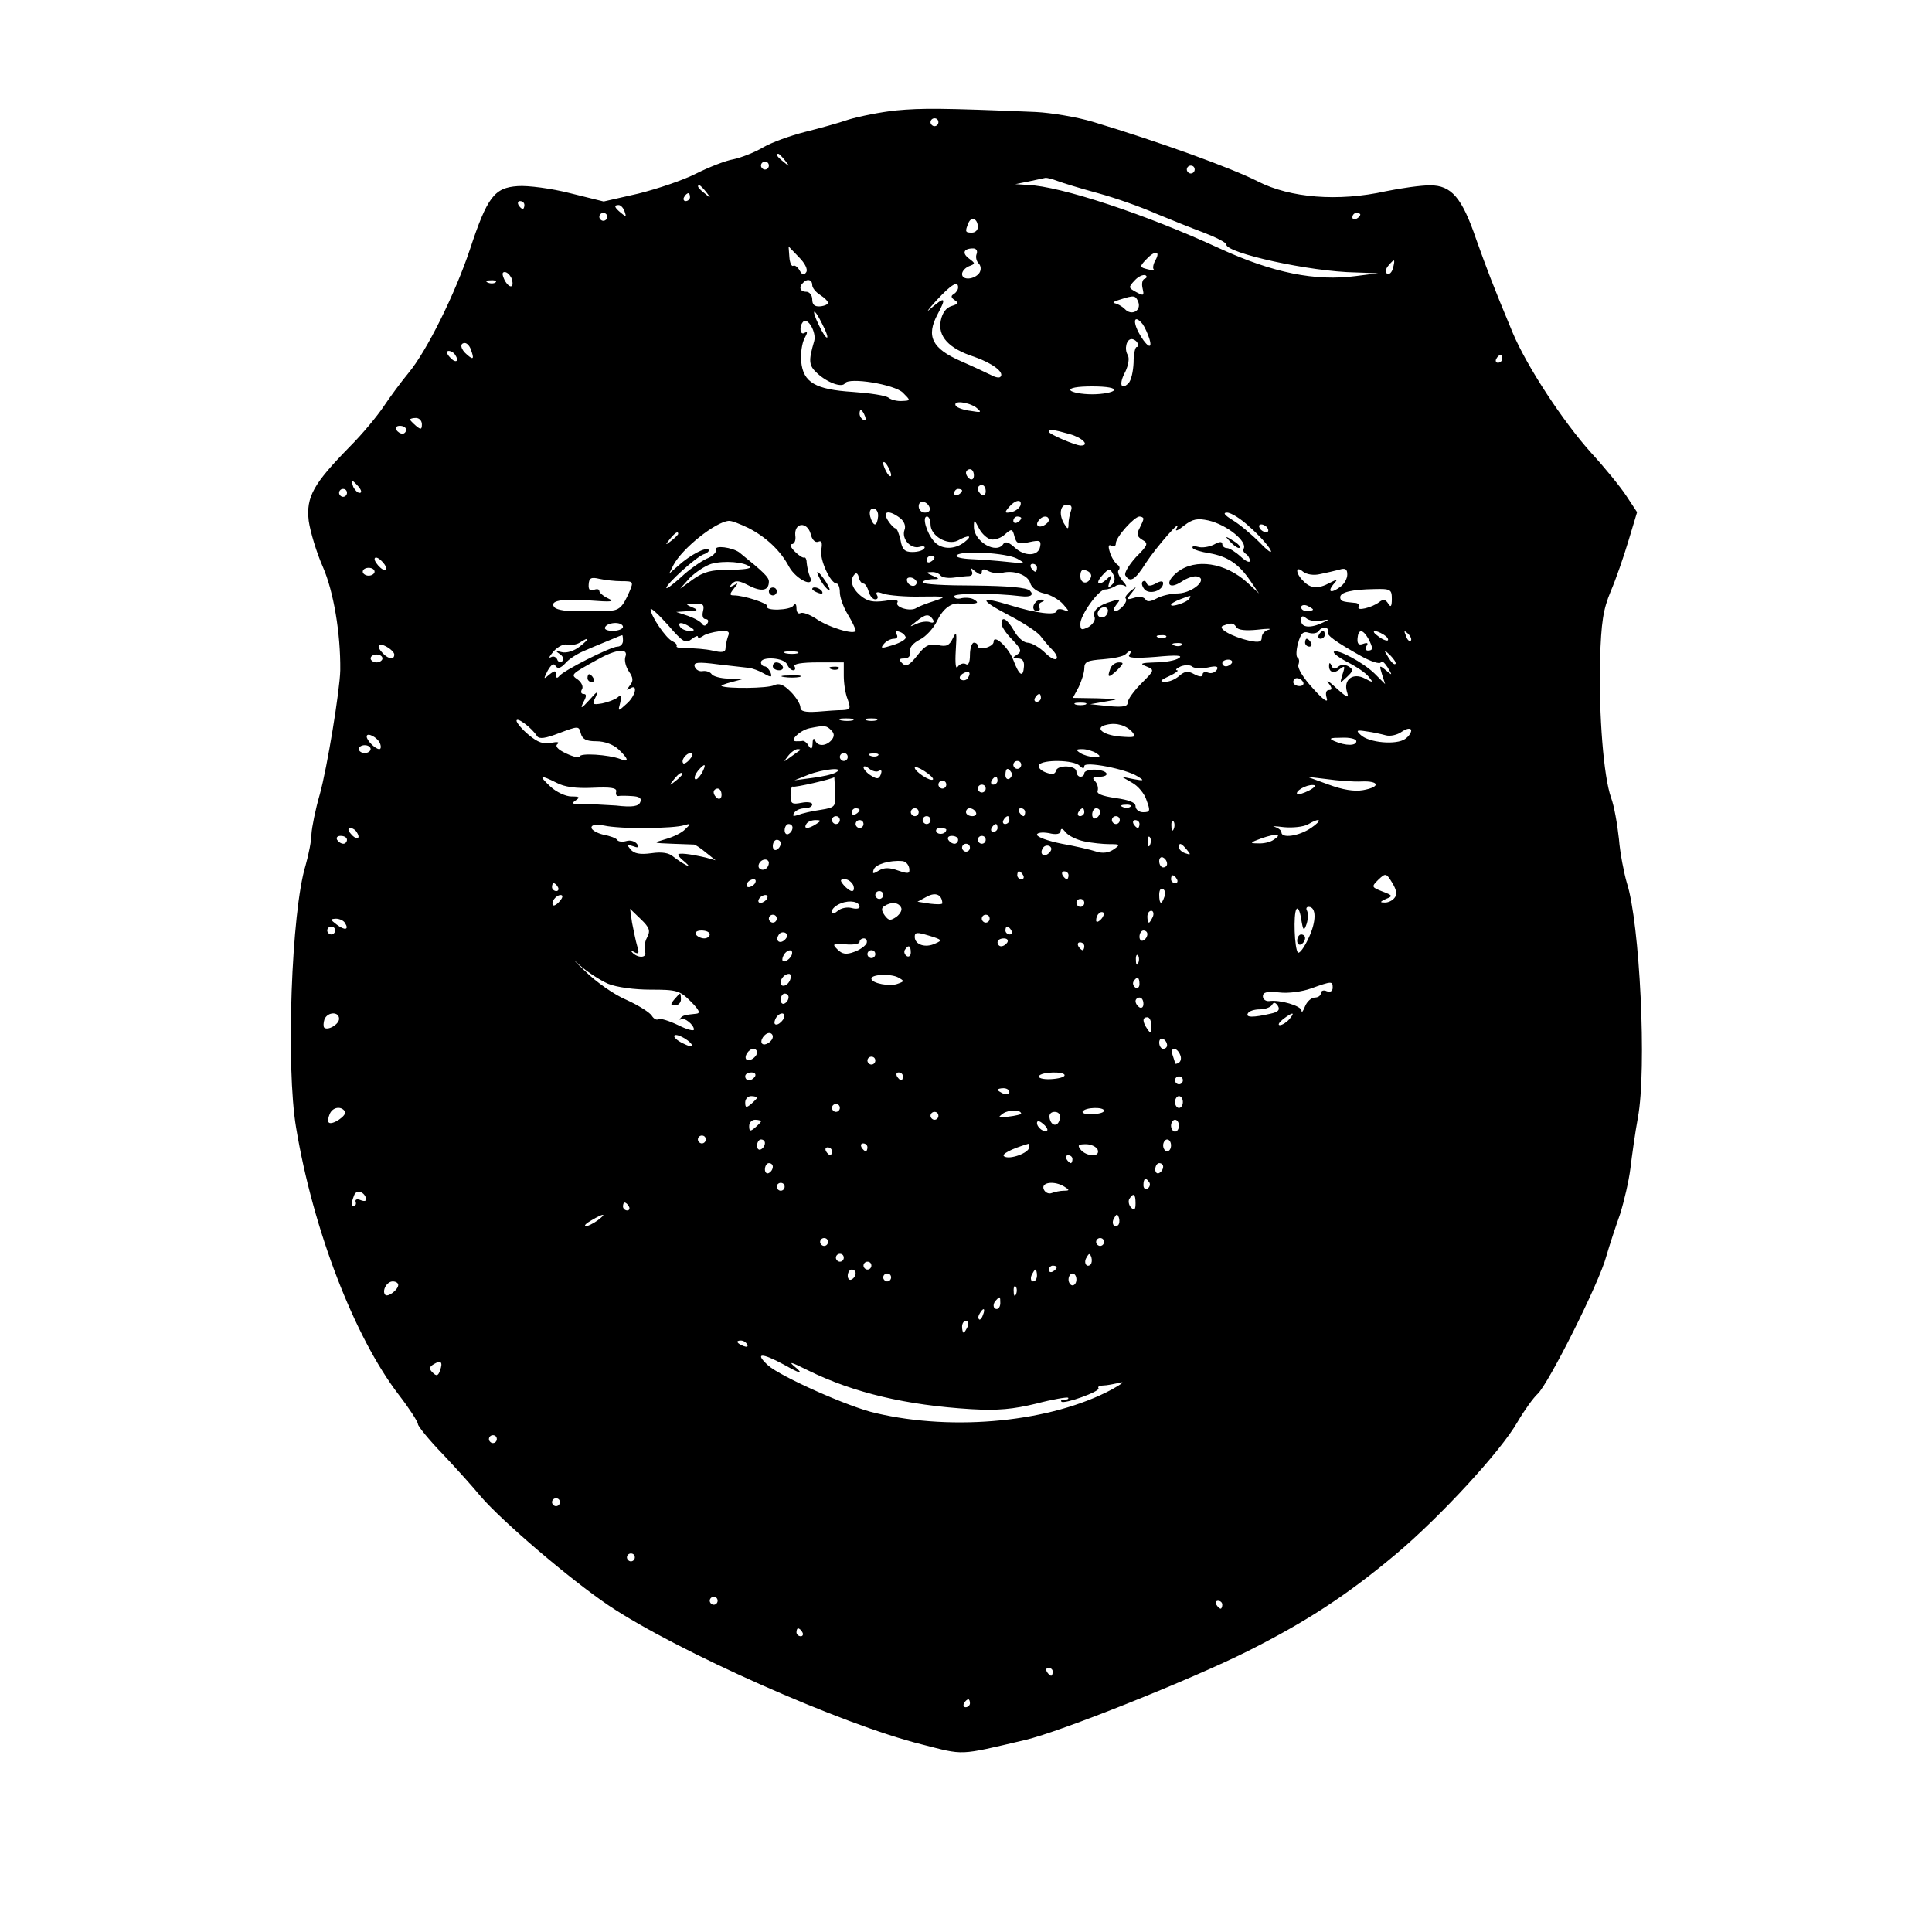<?xml version="1.0" standalone="no"?>
<!DOCTYPE svg PUBLIC "-//W3C//DTD SVG 20010904//EN"
 "http://www.w3.org/TR/2001/REC-SVG-20010904/DTD/svg10.dtd">
<svg version="1.0" xmlns="http://www.w3.org/2000/svg"
 width="490pt" height="490pt" viewBox="0 0 490 490"
 preserveAspectRatio="xMidYMid meet">
<g transform="translate(0,490) scale(0.1,-0.1)"
fill="#000000" stroke="none">
<path d="M2273 4620 c-39 -4 -93 -15 -120 -23 -26 -9 -77 -23 -113 -32 -35 -9
-83 -26 -105 -39 -22 -13 -56 -26 -75 -30 -19 -3 -62 -20 -94 -36 -33 -17 -99
-39 -147 -51 l-88 -20 -85 21 c-47 12 -107 20 -133 18 -59 -4 -77 -27 -121
-160 -38 -114 -110 -259 -156 -314 -19 -23 -47 -61 -63 -85 -16 -24 -54 -70
-86 -102 -92 -94 -111 -127 -104 -188 4 -28 20 -81 36 -117 27 -62 45 -168 44
-262 -1 -50 -33 -247 -52 -315 -11 -38 -20 -83 -21 -100 0 -16 -7 -52 -15 -80
-36 -117 -50 -511 -24 -665 43 -259 148 -531 260 -677 27 -35 49 -69 49 -75 0
-5 28 -40 63 -76 35 -37 78 -85 96 -107 54 -63 227 -211 325 -277 173 -116
592 -302 793 -352 110 -28 92 -29 263 11 90 21 420 153 564 225 149 75 252
142 376 246 112 94 267 262 309 336 17 29 40 61 51 71 27 25 156 281 174 349
8 28 24 76 35 107 10 32 22 83 26 115 4 33 12 91 19 129 23 123 5 495 -28 596
-7 24 -17 74 -20 111 -4 37 -12 84 -20 105 -19 54 -31 208 -28 348 3 98 8 129
27 175 13 30 33 88 45 128 l22 73 -27 41 c-15 23 -55 72 -89 109 -72 80 -163
219 -199 304 -53 127 -66 163 -93 238 -36 106 -63 137 -117 137 -23 0 -73 -7
-112 -15 -121 -27 -243 -17 -325 25 -67 34 -246 99 -418 151 -40 12 -105 23
-145 25 -239 10 -289 10 -354 4z m107 -30 c0 -5 -4 -10 -10 -10 -5 0 -10 5
-10 10 0 6 5 10 10 10 6 0 10 -4 10 -10z m-389 -97 c13 -16 12 -17 -3 -4 -17
13 -22 21 -14 21 2 0 10 -8 17 -17z m-41 -13 c0 -5 -4 -10 -10 -10 -5 0 -10 5
-10 10 0 6 5 10 10 10 6 0 10 -4 10 -10z m1080 -10 c0 -5 -4 -10 -10 -10 -5 0
-10 5 -10 10 0 6 5 10 10 10 6 0 10 -4 10 -10z m-348 -29 c13 -5 59 -19 103
-31 44 -12 109 -35 145 -51 36 -15 91 -37 123 -49 31 -12 57 -25 57 -30 0 -22
212 -69 328 -71 l57 -2 -55 -7 c-104 -14 -212 8 -347 70 -186 86 -403 158
-487 161 l-31 2 35 7 c19 4 38 8 42 9 4 0 17 -3 30 -8z m-891 -28 c13 -16 12
-17 -3 -4 -17 13 -22 21 -14 21 2 0 10 -8 17 -17z m-41 -13 c0 -5 -5 -10 -11
-10 -5 0 -7 5 -4 10 3 6 8 10 11 10 2 0 4 -4 4 -10z m-420 -20 c0 -5 -2 -10
-4 -10 -3 0 -8 5 -11 10 -3 6 -1 10 4 10 6 0 11 -4 11 -10z m254 -16 c5 -14 4
-15 -9 -4 -17 14 -19 20 -6 20 5 0 12 -7 15 -16z m-44 -14 c0 -5 -4 -10 -10
-10 -5 0 -10 5 -10 10 0 6 5 10 10 10 6 0 10 -4 10 -10z m1910 6 c0 -3 -4 -8
-10 -11 -5 -3 -10 -1 -10 4 0 6 5 11 10 11 6 0 10 -2 10 -4z m-970 -32 c0 -8
-7 -14 -15 -14 -17 0 -18 2 -9 24 7 18 24 12 24 -10z m-435 -114 c-6 -9 -10
-8 -17 4 -5 9 -12 14 -16 12 -4 -3 -9 7 -10 22 l-2 27 26 -27 c16 -16 23 -31
19 -38z m432 46 c-3 -7 -1 -18 5 -24 6 -6 7 -16 2 -24 -12 -17 -44 -20 -44 -3
0 7 8 16 18 20 16 6 16 7 0 19 -19 14 -14 26 10 26 8 0 12 -6 9 -14z m454 -15
c-6 -10 -8 -21 -5 -24 3 -3 -4 -3 -15 0 -21 5 -21 7 -5 24 22 24 38 24 25 0z
m602 -21 c-3 -11 -9 -17 -15 -14 -5 3 -4 12 3 20 16 19 18 18 12 -6z m-2236
-25 c9 -25 -4 -29 -17 -6 -7 15 -7 21 0 21 6 0 13 -7 17 -15z m1606 -2 c-6 -2
-8 -13 -5 -25 4 -18 3 -19 -16 -9 -20 11 -21 12 -4 30 9 10 21 15 27 13 5 -3
4 -7 -2 -9z m-1646 -9 c-3 -3 -12 -4 -19 -1 -8 3 -5 6 6 6 11 1 17 -2 13 -5z
m803 -7 c0 -7 9 -18 20 -25 11 -7 20 -16 20 -20 0 -4 -9 -8 -20 -9 -14 -1 -20
4 -20 18 0 10 -7 19 -15 19 -16 0 -20 12 -8 23 10 11 23 8 23 -6z m370 -6 c0
-6 -5 -13 -11 -17 -8 -4 -7 -9 2 -15 11 -7 9 -10 -7 -15 -14 -4 -24 -17 -28
-37 -8 -40 20 -71 85 -92 46 -16 78 -40 66 -51 -3 -3 -13 -1 -24 5 -10 5 -44
21 -76 35 -73 32 -89 63 -59 119 23 43 19 46 -17 15 -14 -13 -8 -4 14 20 38
41 55 51 55 33z m457 -37 c8 -22 -17 -36 -34 -18 -8 8 -20 14 -26 15 -7 1 -1
5 13 9 37 12 40 11 47 -6z m-802 -55 c9 -17 15 -33 13 -35 -3 -2 -12 12 -21
31 -21 43 -13 47 8 4z m-20 -44 c-15 -51 -14 -62 8 -82 26 -24 63 -37 70 -25
10 16 126 -3 147 -24 20 -20 20 -20 -2 -21 -12 -1 -28 3 -34 8 -7 6 -48 12
-91 15 -95 6 -126 24 -131 77 -2 20 2 46 8 58 8 15 9 19 1 15 -12 -8 -15 16
-4 28 12 12 34 -27 28 -49z m833 43 c5 -7 13 -24 17 -37 10 -32 -9 -19 -29 19
-14 30 -7 41 12 18z m-13 -48 c3 -5 3 -10 -2 -10 -4 0 -8 -18 -8 -40 -1 -22
-6 -45 -13 -52 -19 -19 -25 -2 -8 29 8 17 11 35 6 43 -9 15 -3 40 10 40 5 0
12 -4 15 -10z m-1691 -16 c9 -24 7 -28 -9 -14 -17 14 -20 30 -6 30 5 0 12 -7
15 -16z m-39 -15 c11 -17 -1 -21 -15 -4 -8 9 -8 15 -2 15 6 0 14 -5 17 -11z
m2655 -9 c0 -5 -5 -10 -11 -10 -5 0 -7 5 -4 10 3 6 8 10 11 10 2 0 4 -4 4 -10z
m-985 -80 c-3 -5 -28 -10 -55 -10 -27 0 -52 5 -55 10 -4 6 17 10 55 10 38 0
59 -4 55 -10z m-350 -43 c16 -13 15 -14 -14 -9 -17 2 -34 8 -37 13 -8 14 30
10 51 -4z m-281 -23 c3 -8 2 -12 -4 -9 -6 3 -10 10 -10 16 0 14 7 11 14 -7z
m-1124 -20 c0 -14 -3 -14 -15 -4 -8 7 -15 14 -15 16 0 2 7 4 15 4 8 0 15 -7
15 -16z m-40 -14 c0 -5 -4 -10 -9 -10 -6 0 -13 5 -16 10 -3 6 1 10 9 10 9 0
16 -4 16 -10z m1683 -11 c32 -9 52 -29 28 -29 -13 0 -81 29 -81 35 0 7 11 6
53 -6z m-453 -104 c0 -5 -5 -3 -10 5 -5 8 -10 20 -10 25 0 6 5 3 10 -5 5 -8
10 -19 10 -25z m210 -1 c0 -8 -4 -12 -10 -9 -5 3 -10 10 -10 16 0 5 5 9 10 9
6 0 10 -7 10 -16z m-1560 -29 c7 -9 8 -15 2 -15 -5 0 -12 7 -16 15 -3 8 -4 15
-2 15 2 0 9 -7 16 -15z m1590 -11 c0 -8 -4 -12 -10 -9 -5 3 -10 10 -10 16 0 5
5 9 10 9 6 0 10 -7 10 -16z m-1620 -4 c0 -5 -4 -10 -10 -10 -5 0 -10 5 -10 10
0 6 5 10 10 10 6 0 10 -4 10 -10z m1560 6 c0 -3 -4 -8 -10 -11 -5 -3 -10 -1
-10 4 0 6 5 11 10 11 6 0 10 -2 10 -4z m-82 -44 c2 -7 -3 -12 -12 -12 -9 0
-16 7 -16 16 0 17 22 14 28 -4z m230 6 c-3 -7 -13 -15 -24 -17 -16 -3 -17 -1
-5 13 16 19 34 21 29 4z m128 -14 c-3 -9 -6 -23 -6 -32 0 -15 -2 -15 -10 -2
-15 23 -12 50 6 50 11 0 14 -5 10 -16z m-489 -14 c-1 -11 -4 -20 -8 -20 -4 0
-9 9 -12 20 -3 13 0 20 8 20 8 0 13 -9 12 -20z m56 -4 c10 -8 15 -20 11 -30
-8 -22 15 -49 38 -43 10 3 16 1 12 -4 -3 -5 -16 -9 -30 -9 -19 0 -26 6 -30 30
-4 17 -9 30 -13 30 -3 0 -12 9 -19 20 -15 24 2 28 31 6z m887 -23 c23 -20 46
-46 52 -57 6 -12 -6 -4 -27 18 -21 21 -52 47 -69 57 -21 13 -25 19 -14 19 10
0 36 -16 58 -37z m-810 7 c0 -29 43 -54 69 -41 29 16 39 13 17 -4 -26 -20 -60
-19 -78 3 -18 21 -30 62 -17 62 5 0 9 -9 9 -20z m230 16 c0 -3 -4 -8 -10 -11
-5 -3 -10 -1 -10 4 0 6 5 11 10 11 6 0 10 -2 10 -4z m70 -5 c0 -5 -7 -11 -15
-15 -15 -5 -20 5 -8 17 9 10 23 9 23 -2z m240 3 c0 -3 -5 -14 -10 -24 -8 -15
-6 -21 7 -29 16 -9 15 -13 -16 -44 -18 -20 -30 -40 -27 -46 12 -20 25 -12 52
31 26 40 95 119 78 88 -5 -9 3 -6 19 7 22 17 34 19 62 13 47 -11 100 -54 89
-72 -2 -4 0 -9 6 -13 5 -3 10 -11 10 -17 0 -6 -10 -2 -23 10 -13 12 -29 22
-35 22 -7 0 -12 5 -12 10 0 7 -7 7 -21 -1 -12 -6 -30 -9 -40 -6 -10 3 -17 2
-14 -3 2 -4 22 -10 42 -13 46 -8 75 -27 104 -70 l22 -32 -29 27 c-56 51 -132
63 -178 27 -33 -26 -24 -47 11 -24 13 9 31 15 39 13 29 -6 -10 -41 -47 -43
-19 0 -44 -6 -56 -13 -15 -8 -24 -9 -28 -2 -4 6 -16 8 -28 4 -20 -6 -21 -5 -7
12 14 18 14 18 -3 5 -9 -8 -15 -16 -12 -19 7 -7 -15 -32 -27 -32 -6 0 -4 7 3
16 12 15 11 16 -11 9 -35 -10 -50 -24 -44 -40 3 -7 -4 -18 -15 -25 -18 -9 -21
-8 -21 8 0 22 46 87 63 87 7 0 18 4 25 8 6 5 18 5 25 1 6 -4 4 2 -6 13 -9 11
-14 23 -10 27 4 4 3 10 -3 14 -6 4 -15 18 -19 31 -5 16 -4 21 4 17 6 -4 11 -1
11 6 0 16 47 68 60 68 6 0 10 -3 10 -6z m-1002 -23 c45 -23 82 -58 103 -98 18
-33 67 -56 53 -25 -4 9 -7 25 -8 34 0 9 -3 15 -6 14 -3 -2 -14 5 -24 15 -11
11 -14 19 -8 19 7 0 11 10 9 22 -3 33 30 36 39 4 3 -14 11 -23 19 -20 9 4 11
-2 8 -20 -5 -24 23 -86 39 -86 4 0 8 -10 8 -22 0 -13 9 -38 20 -56 11 -18 20
-37 20 -41 0 -13 -70 8 -102 31 -16 10 -32 16 -38 13 -5 -3 -10 2 -10 12 0 11
-3 14 -8 7 -7 -12 -73 -14 -66 -2 5 7 -59 28 -85 28 -11 0 -11 3 0 17 12 15
12 16 -1 8 -12 -6 -12 -5 -4 4 9 10 18 9 43 -4 33 -17 51 -13 51 10 0 11 -12
23 -75 74 -18 13 -64 19 -59 7 2 -6 -8 -17 -24 -23 -15 -7 -45 -28 -65 -47
-20 -18 -37 -31 -37 -27 0 10 74 77 94 85 10 3 16 9 13 12 -7 7 -46 -13 -76
-40 l-24 -21 11 22 c22 42 106 109 140 112 7 1 29 -8 50 -18z m615 -29 c10 -2
27 4 36 13 17 15 19 14 24 -6 5 -18 10 -20 37 -14 27 6 31 4 28 -11 -4 -25
-39 -26 -64 -3 -14 13 -24 17 -29 10 -17 -28 -75 5 -75 43 0 19 1 19 13 -4 7
-14 21 -26 30 -28z m702 28 c3 -5 2 -10 -4 -10 -5 0 -13 5 -16 10 -3 6 -2 10
4 10 5 0 13 -4 16 -10z m-1495 -14 c0 -2 -8 -10 -17 -17 -16 -13 -17 -12 -4 4
13 16 21 21 21 13z m860 -63 c23 -13 21 -13 -25 -8 -27 3 -69 6 -92 7 -23 1
-40 5 -37 9 8 14 127 7 154 -8z m-1600 -25 c0 -6 -7 -5 -15 2 -8 7 -15 17 -15
22 0 6 7 5 15 -2 8 -7 15 -17 15 -22z m1390 28 c0 -3 -4 -8 -10 -11 -5 -3 -10
-1 -10 4 0 6 5 11 10 11 6 0 10 -2 10 -4z m-468 -24 c4 -4 -19 -7 -52 -7 -46
0 -65 -5 -92 -24 l-33 -24 24 27 c14 14 39 31 55 36 32 9 85 5 98 -8z m728 -2
c0 -5 -2 -10 -4 -10 -3 0 -8 5 -11 10 -3 6 -1 10 4 10 6 0 11 -4 11 -10z
m-1680 -10 c0 -5 -7 -10 -15 -10 -8 0 -15 5 -15 10 0 6 7 10 15 10 8 0 15 -4
15 -10z m1540 -1 c0 8 5 9 16 3 9 -5 25 -7 35 -5 30 8 66 -5 72 -26 3 -11 17
-22 35 -26 16 -3 38 -16 48 -27 17 -20 18 -21 2 -15 -10 4 -18 2 -18 -2 0 -13
-54 -6 -118 14 -79 24 -80 15 -4 -25 37 -19 73 -43 80 -52 7 -9 19 -24 27 -32
28 -27 15 -40 -13 -13 -15 15 -36 27 -46 27 -9 0 -25 13 -34 30 -18 31 -32 39
-32 18 0 -7 12 -25 27 -40 23 -24 25 -30 13 -38 -13 -8 -13 -10 2 -10 11 0 16
-7 15 -20 -2 -30 -12 -24 -27 16 -13 33 -50 67 -50 46 0 -6 -9 -12 -20 -15
-11 -3 -20 -1 -20 4 0 5 -4 9 -10 9 -5 0 -10 -14 -10 -31 0 -19 -4 -28 -11
-23 -6 3 -15 0 -20 -7 -5 -8 -7 8 -5 41 3 46 2 51 -7 32 -9 -19 -16 -23 -38
-18 -23 4 -33 -1 -53 -27 -20 -25 -28 -29 -38 -19 -9 9 -8 12 5 12 11 0 17 6
15 17 -2 11 8 22 25 31 15 7 35 29 44 48 15 31 37 47 59 43 5 -1 18 -1 29 0
15 1 17 3 6 10 -7 5 -22 6 -32 4 -10 -3 -19 -1 -19 5 0 8 106 8 169 0 25 -3
34 3 23 14 -8 8 -55 12 -142 13 -72 0 -130 3 -130 8 0 4 10 7 23 8 21 0 21 1
2 9 -16 7 -17 9 -3 9 9 1 19 -3 23 -8 3 -5 18 -8 33 -6 15 2 33 4 40 4 8 1 10
6 6 14 -5 8 -2 8 9 -2 12 -9 17 -10 17 -2z m277 -12 c-6 -20 -27 -19 -27 2 0
14 5 19 15 14 9 -3 14 -10 12 -16z m53 -20 c-10 -10 -11 -8 -6 8 6 16 5 18 -5
8 -22 -21 -33 -14 -14 7 17 19 20 19 28 4 6 -10 5 -20 -3 -27z m528 27 c15 3
36 8 48 11 16 5 21 2 21 -12 0 -10 -7 -23 -16 -30 -23 -18 -36 -16 -20 4 13
15 12 15 -8 5 -29 -16 -49 -15 -67 4 -21 20 -21 41 -1 24 9 -7 27 -10 43 -6z
m-1158 -24 c4 0 10 -9 13 -20 3 -11 10 -20 17 -20 6 0 8 5 4 11 -4 8 1 9 17 3
13 -4 56 -8 94 -7 66 1 68 0 35 -11 -19 -6 -40 -14 -46 -18 -15 -10 -55 2 -48
14 4 7 -8 8 -32 4 -30 -4 -44 -1 -61 13 -23 19 -29 41 -15 55 4 4 8 1 10 -8 2
-9 7 -16 12 -16z m-614 6 c30 0 31 -1 21 -25 -18 -42 -27 -50 -55 -50 -15 1
-49 0 -76 -1 -26 -1 -53 3 -59 9 -17 17 18 24 91 18 52 -4 62 -3 45 5 -13 6
-23 15 -23 19 0 5 -6 6 -14 3 -10 -4 -14 1 -13 14 1 16 6 19 27 14 14 -3 39
-6 56 -6z m748 -7 c-6 -11 -24 -2 -24 11 0 5 7 7 15 4 8 -4 12 -10 9 -15z
m1206 -38 c0 -20 -3 -22 -9 -12 -7 11 -13 12 -23 4 -18 -14 -59 -24 -52 -12 3
5 -2 10 -10 10 -32 3 -36 4 -37 14 0 13 29 20 87 21 41 1 44 -1 44 -25z m-514
0 c-6 -9 -46 -22 -46 -15 0 3 10 9 23 14 29 11 29 11 23 1z m-1233 -31 c-3
-12 0 -20 6 -20 7 0 9 -5 5 -11 -4 -7 -9 -7 -13 -2 -3 6 -19 15 -36 21 l-30
10 30 2 c26 1 27 3 10 10 -18 8 -17 9 7 9 21 1 25 -3 21 -19z m1547 4 c0 -2
-7 -4 -15 -4 -8 0 -15 4 -15 10 0 5 7 7 15 4 8 -4 15 -8 15 -10z m-1576 -75
c9 7 16 10 16 6 0 -4 6 -3 13 2 6 5 25 10 41 12 23 2 28 0 22 -14 -3 -9 -6
-23 -6 -30 0 -9 -9 -11 -33 -5 -18 4 -47 6 -64 6 -17 -1 -29 2 -27 5 2 4 -3 9
-11 13 -15 6 -55 64 -55 81 0 5 20 -13 44 -40 38 -44 45 -48 60 -36z m1056 73
c0 -13 -12 -22 -22 -16 -10 6 -1 24 13 24 5 0 9 -4 9 -8z m-444 -23 c4 -7 1
-10 -7 -7 -8 3 -23 1 -34 -4 -20 -9 -20 -9 -1 6 23 19 32 20 42 5z m985 -3
c21 4 22 3 4 -5 -31 -15 -55 -13 -55 5 0 12 3 14 13 6 7 -6 24 -9 38 -6z
m-1771 -16 c0 -5 -12 -10 -26 -10 -14 0 -23 4 -19 10 3 6 15 10 26 10 10 0 19
-4 19 -10z m170 0 c13 -8 13 -10 -2 -10 -9 0 -20 5 -23 10 -8 13 5 13 25 0z
m1386 -1 c4 -7 24 -9 53 -6 25 3 38 3 29 0 -10 -2 -18 -11 -18 -20 0 -11 -7
-13 -31 -8 -45 10 -83 32 -67 38 21 8 26 8 34 -4z m232 -12 c-4 -8 20 -25 84
-61 25 -14 48 -21 50 -16 2 6 9 0 17 -12 13 -22 13 -22 -4 -8 -17 14 -17 13
-10 -10 l8 -25 -27 27 c-29 28 -94 63 -103 55 -3 -3 13 -15 34 -26 22 -11 46
-27 54 -37 13 -16 12 -16 -9 -5 -30 16 -55 -2 -46 -33 6 -18 2 -17 -27 9 -18
17 -27 22 -20 13 10 -13 10 -18 2 -18 -8 0 -10 -8 -6 -21 4 -13 -9 -4 -35 25
-25 27 -40 52 -37 60 3 8 2 16 -2 18 -4 2 -4 18 1 36 7 26 13 32 28 27 10 -3
21 -1 25 5 7 12 29 9 23 -3z m-1071 -13 c2 -5 -13 -14 -32 -20 -29 -9 -33 -9
-24 2 6 8 18 14 26 14 8 0 11 5 7 11 -4 7 -1 10 6 7 8 -2 15 -8 17 -14z m1173
-3 c13 -25 13 -31 -1 -31 -5 0 -7 5 -3 12 5 7 2 9 -9 5 -11 -4 -15 0 -14 14 2
24 13 24 27 0z m40 9 c8 -5 12 -11 10 -14 -3 -2 -14 2 -24 10 -22 15 -10 19
14 4z m68 -15 c-3 -3 -9 2 -12 12 -6 14 -5 15 5 6 7 -7 10 -15 7 -18z m-1998
0 c0 -8 -6 -15 -14 -15 -17 0 -138 -61 -148 -75 -5 -6 -8 -5 -8 4 0 11 -3 11
-17 0 -15 -13 -15 -12 -4 10 9 16 16 20 20 12 5 -8 13 -6 25 7 9 11 33 26 54
34 20 9 48 20 62 26 14 6 26 11 28 11 1 1 2 -6 2 -14z m1377 9 c-3 -3 -12 -4
-19 -1 -8 3 -5 6 6 6 11 1 17 -2 13 -5z m-1487 -24 c-14 -11 -33 -17 -45 -14
-16 4 -17 3 -5 -5 8 -5 11 -14 6 -18 -5 -4 -11 -2 -13 5 -3 6 -10 9 -16 5 -7
-3 -3 3 7 15 11 12 26 20 35 17 9 -2 23 0 31 5 26 17 26 10 0 -10z m-470 -20
c0 -14 -14 -12 -28 2 -19 19 -14 30 8 18 11 -6 20 -15 20 -20z m1997 24 c-3
-3 -12 -4 -19 -1 -8 3 -5 6 6 6 11 1 17 -2 13 -5z m-1411 -30 c-3 -9 1 -25 9
-37 11 -16 12 -24 2 -36 -9 -12 -9 -13 1 -7 21 13 14 -20 -10 -40 -21 -19 -21
-19 -15 4 4 17 2 21 -7 13 -6 -5 -24 -12 -39 -15 -25 -4 -26 -3 -16 17 7 16 3
14 -16 -8 -20 -22 -24 -24 -16 -7 9 16 9 22 1 22 -6 0 -8 5 -4 12 4 6 -1 17
-10 24 -19 13 -20 13 49 51 48 27 80 30 71 7z m437 9 c-7 -2 -21 -2 -30 0 -10
3 -4 5 12 5 17 0 24 -2 18 -5z m841 -4 c-5 -8 14 -9 67 -5 53 5 70 4 59 -3 -8
-6 -35 -11 -60 -11 -36 -1 -41 -3 -23 -10 22 -9 21 -10 -12 -43 -19 -19 -35
-41 -35 -49 0 -10 -12 -12 -47 -9 l-48 5 40 7 c36 6 34 6 -22 8 l-62 1 15 28
c7 15 14 36 14 47 0 17 8 20 48 23 26 2 51 7 57 13 12 12 18 11 9 -2z m675
-23 c-3 -3 -11 5 -18 17 -13 21 -12 21 5 5 10 -10 16 -20 13 -22z m-2569 14
c0 -5 -7 -10 -15 -10 -8 0 -15 5 -15 10 0 6 7 10 15 10 8 0 15 -4 15 -10z
m1026 -15 c4 -8 10 -15 16 -15 5 0 6 5 3 10 -4 6 18 10 59 10 l66 0 0 -34 c0
-19 4 -46 10 -60 8 -23 7 -26 -13 -27 -12 0 -41 -2 -64 -4 -32 -2 -43 1 -43
11 0 8 -11 26 -25 40 -18 18 -29 22 -42 16 -16 -8 -119 -9 -133 -2 -3 1 9 6
25 10 l30 8 -37 1 c-20 0 -40 6 -43 11 -4 6 -14 9 -22 8 -9 -2 -18 3 -21 11
-4 11 7 13 59 6 35 -4 71 -8 79 -9 8 -1 25 -7 37 -14 19 -11 22 -10 17 3 -4 8
-10 15 -15 15 -5 0 -9 5 -9 10 0 16 60 12 66 -5z m1128 3 c-3 -4 -9 -8 -15 -8
-5 0 -9 4 -9 8 0 5 7 9 15 9 8 0 12 -4 9 -9z m-61 -11 c22 5 28 3 23 -6 -5 -7
-14 -10 -22 -7 -8 3 -14 1 -14 -5 0 -6 -8 -6 -21 1 -16 9 -24 8 -38 -4 -10 -9
-26 -16 -37 -15 -14 0 -11 4 11 14 17 8 26 15 20 15 -5 1 -1 5 10 10 11 4 24
4 29 -1 5 -4 22 -5 39 -2z m-608 -26 c-3 -6 -11 -8 -17 -5 -6 4 -5 9 3 15 16
10 23 4 14 -10z m850 -11 c3 -5 -1 -10 -9 -10 -9 0 -16 5 -16 10 0 6 4 10 9
10 6 0 13 -4 16 -10z m-665 -40 c0 -5 -5 -10 -11 -10 -5 0 -7 5 -4 10 3 6 8
10 11 10 2 0 4 -4 4 -10z m113 -17 c-7 -2 -19 -2 -25 0 -7 3 -2 5 12 5 14 0
19 -2 13 -5z m-1391 -80 c6 -8 21 -6 57 8 48 18 49 18 54 -1 4 -15 14 -20 39
-20 21 0 43 -8 56 -20 27 -25 28 -35 5 -25 -29 11 -103 16 -103 6 0 -4 -15 -1
-34 8 -22 10 -29 19 -22 24 6 5 -1 6 -16 3 -20 -4 -34 1 -57 20 -17 14 -31 31
-31 36 0 11 39 -18 52 -39z m801 40 c-7 -2 -21 -2 -30 0 -10 3 -4 5 12 5 17 0
24 -2 18 -5z m60 0 c-7 -2 -19 -2 -25 0 -7 3 -2 5 12 5 14 0 19 -2 13 -5z
m649 -30 c10 -13 6 -14 -32 -11 -44 4 -66 23 -33 30 25 6 50 -2 65 -19z m-764
5 c8 -8 9 -15 1 -25 -14 -16 -36 -17 -42 0 -3 6 -6 3 -6 -8 -1 -15 -3 -17 -10
-7 -4 8 -11 13 -15 13 -3 -1 -11 -1 -17 -1 -19 0 10 28 34 33 39 8 43 7 55 -5z
m1456 -22 c-22 -16 -92 -10 -113 10 -13 12 -10 13 15 9 16 -2 38 -7 49 -10 11
-3 29 1 40 9 12 8 21 10 24 5 1 -6 -5 -16 -15 -23z m-2600 -12 c3 -8 2 -14 -2
-14 -10 0 -32 22 -32 32 0 12 28 -2 34 -18z m2476 6 c0 -12 -27 -12 -55 0 -16
7 -13 9 18 9 20 1 37 -3 37 -9z m-2500 -20 c0 -5 -7 -10 -15 -10 -8 0 -15 5
-15 10 0 6 7 10 15 10 8 0 15 -4 15 -10z m1089 -3 c-2 -1 -13 -9 -24 -17 -19
-14 -19 -14 -6 3 7 9 18 17 24 17 6 0 8 -1 6 -3z m751 -7 c12 -8 12 -10 -5
-10 -11 0 -27 5 -35 10 -12 8 -12 10 5 10 11 0 27 -5 35 -10z m-1030 -15 c-7
-9 -15 -13 -17 -11 -7 7 7 26 19 26 6 0 6 -6 -2 -15z m400 5 c0 -5 -4 -10 -10
-10 -5 0 -10 5 -10 10 0 6 5 10 10 10 6 0 10 -4 10 -10z m77 4 c-3 -3 -12 -4
-19 -1 -8 3 -5 6 6 6 11 1 17 -2 13 -5z m363 -24 c0 -5 -4 -10 -10 -10 -5 0
-10 5 -10 10 0 6 5 10 10 10 6 0 10 -4 10 -10z m148 -2 c8 -8 12 -8 12 -1 0
13 105 -7 135 -26 18 -11 17 -12 -10 -7 l-30 6 26 -15 c15 -8 32 -28 37 -45
10 -27 9 -30 -9 -30 -10 0 -19 7 -19 15 0 10 -16 16 -51 21 -34 5 -49 11 -45
19 2 7 -1 18 -7 24 -8 8 -5 11 12 11 12 0 20 4 17 9 -3 5 -17 9 -31 9 -14 0
-25 -4 -25 -9 0 -5 -4 -9 -10 -9 -5 0 -10 6 -10 13 0 16 -48 18 -52 2 -2 -9
-10 -10 -26 -4 -13 5 -20 13 -17 19 9 14 88 13 103 -2z m-958 -19 c-7 -11 -14
-18 -17 -15 -3 3 0 12 7 21 18 21 23 19 10 -6z m449 6 c7 3 8 0 5 -9 -5 -12
-9 -13 -25 -3 -10 6 -19 16 -19 21 0 4 7 3 15 -4 8 -6 19 -9 24 -5z m137 -22
c-6 -6 -46 20 -46 30 0 4 11 0 25 -9 14 -9 24 -19 21 -21z m-246 18 c-8 -5
-35 -11 -60 -14 l-45 -6 35 14 c39 15 95 20 70 6z m445 0 c3 -5 1 -12 -5 -16
-5 -3 -10 1 -10 9 0 18 6 21 15 7z m-835 -5 c0 -2 -8 -10 -17 -17 -16 -13 -17
-12 -4 4 13 16 21 21 21 13z m-319 -21 c20 -11 50 -15 92 -13 45 2 61 0 60 -9
-2 -7 0 -12 5 -12 4 1 19 1 34 0 19 -1 26 -5 22 -15 -4 -11 -19 -14 -62 -9
-32 2 -70 4 -87 4 -23 -1 -27 1 -15 9 12 8 10 10 -11 10 -14 0 -38 11 -53 25
-31 29 -27 31 15 10z m707 -24 c2 -37 1 -39 -37 -45 -22 -3 -47 -9 -57 -13
-12 -4 -15 -3 -10 5 4 7 16 12 27 12 10 0 19 4 19 10 0 5 -12 7 -27 4 -25 -5
-28 -2 -28 19 0 14 3 24 6 22 4 -3 100 19 105 24 0 1 1 -16 2 -38z m412 29 c0
-5 -5 -10 -11 -10 -5 0 -7 5 -4 10 3 6 8 10 11 10 2 0 4 -4 4 -10z m923 -2
c46 2 49 -14 4 -22 -22 -4 -52 1 -87 14 l-55 20 50 -6 c28 -4 67 -7 88 -6z
m-1053 -8 c0 -5 -4 -10 -10 -10 -5 0 -10 5 -10 10 0 6 5 10 10 10 6 0 10 -4
10 -10z m100 -10 c0 -5 -4 -10 -10 -10 -5 0 -10 5 -10 10 0 6 5 10 10 10 6 0
10 -4 10 -10z m820 -5 c-14 -7 -27 -11 -30 -9 -6 7 22 24 40 23 9 0 5 -6 -10
-14z m-1490 -11 c0 -8 -4 -12 -10 -9 -5 3 -10 10 -10 16 0 5 5 9 10 9 6 0 10
-7 10 -16z m1037 -30 c-3 -3 -12 -4 -19 -1 -8 3 -5 6 6 6 11 1 17 -2 13 -5z
m-687 -8 c0 -3 -4 -8 -10 -11 -5 -3 -10 -1 -10 4 0 6 5 11 10 11 6 0 10 -2 10
-4z m150 -6 c0 -5 -4 -10 -10 -10 -5 0 -10 5 -10 10 0 6 5 10 10 10 6 0 10 -4
10 -10z m145 0 c3 -5 -1 -10 -9 -10 -9 0 -16 5 -16 10 0 6 4 10 9 10 6 0 13
-4 16 -10z m125 0 c0 -5 -2 -10 -4 -10 -3 0 -8 5 -11 10 -3 6 -1 10 4 10 6 0
11 -4 11 -10z m150 0 c0 -5 -5 -10 -11 -10 -5 0 -7 5 -4 10 3 6 8 10 11 10 2
0 4 -4 4 -10z m40 1 c0 -6 -4 -13 -10 -16 -5 -3 -10 1 -10 9 0 9 5 16 10 16 6
0 10 -4 10 -9z m-660 -21 c0 -5 -4 -10 -10 -10 -5 0 -10 5 -10 10 0 6 5 10 10
10 6 0 10 -4 10 -10z m230 0 c0 -5 -4 -10 -10 -10 -5 0 -10 5 -10 10 0 6 5 10
10 10 6 0 10 -4 10 -10z m200 0 c0 -5 -5 -10 -11 -10 -5 0 -7 5 -4 10 3 6 8
10 11 10 2 0 4 -4 4 -10z m280 0 c0 -5 -4 -10 -10 -10 -5 0 -10 5 -10 10 0 6
5 10 10 10 6 0 10 -4 10 -10z m-770 -10 c-20 -13 -33 -13 -25 0 3 6 14 10 23
10 15 0 15 -2 2 -10z m120 0 c0 -5 -4 -10 -10 -10 -5 0 -10 5 -10 10 0 6 5 10
10 10 6 0 10 -4 10 -10z m700 0 c0 -5 -2 -10 -4 -10 -3 0 -8 5 -11 10 -3 6 -1
10 4 10 6 0 11 -4 11 -10z m87 -12 c-3 -8 -6 -5 -6 6 -1 11 2 17 5 13 3 -3 4
-12 1 -19z m348 2 c-31 -21 -75 -27 -75 -11 0 5 -8 11 -17 14 -10 2 1 2 24 -1
22 -2 49 1 60 7 32 19 39 12 8 -9z m-1685 0 c41 0 84 3 95 7 17 5 18 4 3 -10
-8 -9 -31 -20 -49 -25 -34 -10 -34 -10 16 -12 28 -1 52 -2 55 -2 3 0 17 -9 30
-20 l25 -20 -25 7 c-39 9 -70 13 -70 7 0 -3 8 -11 18 -19 10 -9 11 -12 2 -7
-8 4 -23 14 -32 21 -11 10 -29 13 -56 9 -29 -4 -44 -1 -53 10 -10 12 -9 13 6
8 13 -5 16 -4 11 5 -5 7 -17 11 -27 8 -10 -3 -21 -2 -24 3 -2 4 -18 10 -35 13
-16 4 -30 12 -30 18 0 7 11 9 33 5 17 -4 66 -7 107 -6z m370 1 c0 -6 -4 -13
-10 -16 -5 -3 -10 1 -10 9 0 9 5 16 10 16 6 0 10 -4 10 -9z m520 -1 c0 -5 -5
-10 -11 -10 -5 0 -7 5 -4 10 3 6 8 10 11 10 2 0 4 -4 4 -10z m-1625 -11 c11
-17 -1 -21 -15 -4 -8 9 -8 15 -2 15 6 0 14 -5 17 -11z m1495 7 c0 -11 -19 -15
-25 -6 -3 5 1 10 9 10 9 0 16 -2 16 -4z m350 -30 c19 -4 48 -7 64 -7 27 0 28
-1 11 -13 -13 -9 -28 -11 -44 -6 -15 5 -54 14 -88 20 -35 7 -63 17 -63 23 0 5
13 7 30 4 20 -5 30 -2 30 6 1 7 5 6 13 -4 7 -9 28 -19 47 -23z m480 4 c-8 -6
-26 -10 -40 -9 -22 0 -20 2 10 13 38 13 54 11 30 -4z m-2350 0 c0 -5 -4 -10
-9 -10 -6 0 -13 5 -16 10 -3 6 1 10 9 10 9 0 16 -4 16 -10z m1550 0 c0 -5 -4
-10 -9 -10 -6 0 -13 5 -16 10 -3 6 1 10 9 10 9 0 16 -4 16 -10z m70 0 c0 -5
-4 -10 -10 -10 -5 0 -10 5 -10 10 0 6 5 10 10 10 6 0 10 -4 10 -10z m417 -12
c-3 -8 -6 -5 -6 6 -1 11 2 17 5 13 3 -3 4 -12 1 -19z m-937 3 c0 -6 -4 -13
-10 -16 -5 -3 -10 1 -10 9 0 9 5 16 10 16 6 0 10 -4 10 -9z m480 -11 c0 -5 -4
-10 -10 -10 -5 0 -10 5 -10 10 0 6 5 10 10 10 6 0 10 -4 10 -10z m201 -13
c-13 -13 -26 -3 -16 12 3 6 11 8 17 5 6 -4 6 -10 -1 -17z m349 8 c11 -13 10
-14 -4 -9 -9 3 -16 10 -16 15 0 13 6 11 20 -6z m-50 -36 c0 -5 -4 -9 -10 -9
-5 0 -10 7 -10 16 0 8 5 12 10 9 6 -3 10 -10 10 -16z m-1010 3 c0 -13 -12 -22
-22 -16 -10 6 -1 24 13 24 5 0 9 -4 9 -8z m356 -14 c2 -14 -2 -15 -28 -6 -22
8 -36 8 -49 0 -15 -9 -17 -9 -13 3 5 13 41 24 73 21 8 -1 15 -8 17 -18z m289
-18 c3 -5 1 -10 -4 -10 -6 0 -11 5 -11 10 0 6 2 10 4 10 3 0 8 -4 11 -10z
m115 0 c0 -5 -2 -10 -4 -10 -3 0 -8 5 -11 10 -3 6 -1 10 4 10 6 0 11 -4 11
-10z m827 -57 c-5 -7 -17 -13 -26 -12 -12 0 -11 2 4 9 18 7 18 9 -9 19 -28 11
-28 12 -10 30 18 17 20 17 35 -8 11 -18 13 -30 6 -38z m-552 47 c3 -5 1 -10
-4 -10 -6 0 -11 5 -11 10 0 6 2 10 4 10 3 0 8 -4 11 -10z m-1070 -10 c-3 -5
-11 -10 -16 -10 -6 0 -7 5 -4 10 3 6 11 10 16 10 6 0 7 -4 4 -10z m249 -5 c3
-8 2 -15 -3 -15 -5 0 -14 7 -21 15 -10 12 -10 15 3 15 8 0 17 -7 21 -15z
m-749 -5 c3 -5 1 -10 -4 -10 -6 0 -11 5 -11 10 0 6 2 10 4 10 3 0 8 -4 11 -10z
m1538 -25 c-7 -21 -13 -19 -13 6 0 11 4 18 10 14 5 -3 7 -12 3 -20z m-713 5
c0 -5 -4 -10 -10 -10 -5 0 -10 5 -10 10 0 6 5 10 10 10 6 0 10 -4 10 -10z
m150 -21 c0 -3 -14 -3 -31 -1 l-32 5 24 13 c22 12 38 5 39 -17z m-970 6 c-7
-9 -15 -13 -17 -11 -7 7 7 26 19 26 6 0 6 -6 -2 -15z m525 5 c-3 -5 -11 -10
-16 -10 -6 0 -7 5 -4 10 3 6 11 10 16 10 6 0 7 -4 4 -10z m235 -20 c0 -5 -9
-6 -20 -3 -11 3 -27 0 -35 -7 -11 -9 -15 -9 -15 -1 0 6 10 15 23 20 23 9 47 4
47 -9z m570 10 c0 -5 -4 -10 -10 -10 -5 0 -10 5 -10 10 0 6 5 10 10 10 6 0 10
-4 10 -10z m-465 -11 c4 -6 -1 -16 -11 -24 -16 -11 -20 -10 -30 3 -9 13 -9 19
-1 24 17 11 35 10 42 -3z m1029 -42 c4 13 4 27 1 33 -3 5 -2 10 4 10 20 0 20
-37 0 -79 -11 -24 -23 -40 -27 -37 -9 9 -12 98 -4 110 4 6 9 -5 12 -24 5 -31
7 -33 14 -13z m-1673 -35 c-6 -11 -8 -27 -5 -36 6 -16 -19 -17 -33 -1 -4 4 -2
5 6 0 11 -6 13 -3 7 16 -4 13 -9 40 -13 59 l-5 35 27 -26 c23 -22 25 -30 16
-47z m1151 46 c-7 -7 -12 -8 -12 -2 0 6 3 14 7 17 3 4 9 5 12 2 2 -3 -1 -11
-7 -17z m132 7 c-4 -8 -8 -15 -10 -15 -2 0 -4 7 -4 15 0 8 4 15 10 15 5 0 7
-7 4 -15z m-954 -5 c0 -5 -4 -10 -10 -10 -5 0 -10 5 -10 10 0 6 5 10 10 10 6
0 10 -4 10 -10z m540 0 c0 -5 -4 -10 -10 -10 -5 0 -10 5 -10 10 0 6 5 10 10
10 6 0 10 -4 10 -10z m-1635 -11 c11 -17 0 -20 -21 -4 -17 13 -17 14 -2 15 9
0 20 -5 23 -11z m-25 -19 c0 -5 -4 -10 -10 -10 -5 0 -10 5 -10 10 0 6 5 10 10
10 6 0 10 -4 10 -10z m1715 0 c3 -5 1 -10 -4 -10 -6 0 -11 5 -11 10 0 6 2 10
4 10 3 0 8 -4 11 -10z m-765 -10 c0 -5 -6 -10 -14 -10 -8 0 -18 5 -21 10 -3 6
3 10 14 10 12 0 21 -4 21 -10z m191 -13 c-13 -13 -26 -3 -16 12 3 6 11 8 17 5
6 -4 6 -10 -1 -17z m381 -10 c-25 -12 -52 -3 -52 17 0 12 6 12 36 3 33 -10 35
-12 16 -20z m538 24 c0 -6 -4 -13 -10 -16 -5 -3 -10 1 -10 9 0 9 5 16 10 16 6
0 10 -4 10 -9z m-712 -23 c-3 -7 -17 -17 -31 -22 -21 -8 -31 -6 -43 6 -14 14
-12 15 20 13 20 -2 36 1 36 6 0 5 5 9 11 9 6 0 9 -6 7 -12z m357 2 c-3 -5 -10
-10 -16 -10 -5 0 -9 5 -9 10 0 6 7 10 16 10 8 0 12 -4 9 -10z m195 -10 c0 -5
-2 -10 -4 -10 -3 0 -8 5 -11 10 -3 6 -1 10 4 10 6 0 11 -4 11 -10z m-440 -16
c0 -8 -5 -12 -10 -9 -6 4 -8 11 -5 16 9 14 15 11 15 -7z m-768 -79 c22 -9 67
-15 108 -15 66 0 74 -2 102 -30 22 -22 25 -30 14 -31 -29 -3 -34 -4 -40 -11
-3 -5 -3 -6 1 -3 8 6 33 -14 33 -26 0 -5 -18 0 -40 11 -23 11 -45 18 -50 15
-5 -3 -12 1 -17 9 -5 8 -33 26 -64 40 -31 13 -78 46 -105 73 -28 26 -34 34
-15 16 20 -18 53 -39 73 -48z m466 73 c-2 -6 -10 -14 -16 -16 -7 -2 -10 2 -6
12 7 18 28 22 22 4z m212 2 c0 -5 -4 -10 -10 -10 -5 0 -10 5 -10 10 0 6 5 10
10 10 6 0 10 -4 10 -10z m667 -22 c-3 -8 -6 -5 -6 6 -1 11 2 17 5 13 3 -3 4
-12 1 -19z m-883 -43 c-6 -16 -24 -21 -24 -7 0 11 11 22 21 22 5 0 6 -7 3 -15z
m274 6 c16 -9 16 -10 -1 -16 -19 -8 -67 1 -67 13 0 11 49 13 68 3z m612 -17
c0 -8 -5 -12 -10 -9 -6 4 -8 11 -5 16 9 14 15 11 15 -7z m490 -9 c0 -9 -6 -12
-15 -9 -8 4 -15 1 -15 -5 0 -6 -7 -11 -15 -11 -9 0 -20 -10 -25 -22 -5 -13 -9
-18 -9 -11 -1 12 -55 28 -82 24 -9 -1 -16 5 -16 12 0 11 11 13 41 10 23 -3 59
2 81 10 53 19 55 19 55 2z m-1380 -24 c0 -6 -4 -13 -10 -16 -5 -3 -10 1 -10 9
0 9 5 16 10 16 6 0 10 -4 10 -9z m900 -17 c0 -8 -4 -12 -10 -9 -5 3 -10 10
-10 16 0 5 5 9 10 9 6 0 10 -7 10 -16z m322 -25 c-43 -10 -64 -10 -57 1 3 6
17 10 30 10 13 0 27 5 31 11 4 8 9 7 15 -2 6 -10 1 -16 -19 -20z m-2362 -13
c0 -14 -29 -31 -38 -22 -2 3 -2 12 1 21 8 19 37 20 37 1z m1128 2 c-2 -6 -10
-14 -16 -16 -7 -2 -10 2 -6 12 7 18 28 22 22 4z m1282 -3 c-7 -8 -18 -15 -24
-15 -6 0 -2 7 8 15 25 19 32 19 16 0z m-350 -17 c0 -19 -2 -20 -10 -8 -13 19
-13 30 0 30 6 0 10 -10 10 -22z m-1165 -48 c4 -6 -5 -5 -19 2 -14 6 -26 15
-26 20 0 10 36 -7 45 -22z m205 21 c0 -12 -20 -25 -27 -18 -7 7 6 27 18 27 5
0 9 -4 9 -9z m1000 -22 c0 -5 -4 -9 -10 -9 -5 0 -10 7 -10 16 0 8 5 12 10 9 6
-3 10 -10 10 -16z m-1040 -18 c0 -12 -20 -25 -27 -18 -7 7 6 27 18 27 5 0 9
-4 9 -9z m1073 -6 c4 -8 2 -17 -3 -20 -6 -4 -10 -4 -10 -1 0 2 -3 11 -6 20 -3
9 -2 16 4 16 5 0 12 -7 15 -15z m-773 -15 c0 -5 -4 -10 -10 -10 -5 0 -10 5
-10 10 0 6 5 10 10 10 6 0 10 -4 10 -10z m-305 -40 c-3 -5 -10 -10 -16 -10 -5
0 -9 5 -9 10 0 6 7 10 16 10 8 0 12 -4 9 -10z m375 0 c0 -5 -2 -10 -4 -10 -3
0 -8 5 -11 10 -3 6 -1 10 4 10 6 0 11 -4 11 -10z m410 3 c0 -5 -16 -9 -35 -10
-20 -1 -33 3 -30 8 7 11 65 12 65 2z m300 -13 c0 -5 -4 -10 -10 -10 -5 0 -10
5 -10 10 0 6 5 10 10 10 6 0 10 -4 10 -10z m-440 -30 c0 -5 -7 -7 -15 -4 -8 4
-15 8 -15 10 0 2 7 4 15 4 8 0 15 -4 15 -10z m-640 -14 c0 -2 -7 -9 -15 -16
-12 -10 -15 -10 -15 4 0 9 7 16 15 16 8 0 15 -2 15 -4z m1080 -11 c0 -8 -4
-15 -10 -15 -5 0 -10 7 -10 15 0 8 5 15 10 15 6 0 10 -7 10 -15z m-870 -15 c0
-5 -4 -10 -10 -10 -5 0 -10 5 -10 10 0 6 5 10 10 10 6 0 10 -4 10 -10z m-1255
-9 c6 -10 -33 -36 -41 -28 -3 2 -2 12 2 21 7 18 29 22 39 7z m1715 -6 c0 -1
-14 -5 -32 -7 -27 -4 -29 -3 -14 8 15 10 46 10 46 -1z m210 8 c0 -5 -13 -8
-30 -9 -16 -1 -27 3 -24 7 6 11 54 12 54 2z m-420 -13 c0 -5 -4 -10 -10 -10
-5 0 -10 5 -10 10 0 6 5 10 10 10 6 0 10 -4 10 -10z m308 -7 c-4 -22 -22 -20
-26 1 -2 10 3 16 13 16 10 0 15 -7 13 -17z m-758 -7 c0 -2 -7 -9 -15 -16 -12
-10 -15 -10 -15 4 0 9 7 16 15 16 8 0 15 -2 15 -4z m726 -23 c-7 -7 -26 7 -26
19 0 6 6 6 15 -2 9 -7 13 -15 11 -17z m334 12 c0 -8 -4 -15 -10 -15 -5 0 -10
7 -10 15 0 8 5 15 10 15 6 0 10 -7 10 -15z m-1200 -35 c0 -5 -4 -10 -10 -10
-5 0 -10 5 -10 10 0 6 5 10 10 10 6 0 10 -4 10 -10z m150 -9 c0 -6 -4 -13 -10
-16 -5 -3 -10 1 -10 9 0 9 5 16 10 16 6 0 10 -4 10 -9z m1030 -6 c0 -8 -4 -15
-10 -15 -5 0 -10 7 -10 15 0 8 5 15 10 15 6 0 10 -7 10 -15z m-770 -5 c0 -5
-2 -10 -4 -10 -3 0 -8 5 -11 10 -3 6 -1 10 4 10 6 0 11 -4 11 -10z m410 0 c0
-14 -49 -32 -63 -23 -9 5 17 19 61 32 1 1 2 -4 2 -9z m174 -6 c3 -9 -2 -14
-13 -14 -10 0 -24 6 -30 14 -9 11 -7 14 13 14 14 0 27 -7 30 -14z m-674 -4 c0
-5 -2 -10 -4 -10 -3 0 -8 5 -11 10 -3 6 -1 10 4 10 6 0 11 -4 11 -10z m610
-20 c0 -5 -2 -10 -4 -10 -3 0 -8 5 -11 10 -3 6 -1 10 4 10 6 0 11 -4 11 -10z
m-760 -19 c0 -6 -4 -13 -10 -16 -5 -3 -10 1 -10 9 0 9 5 16 10 16 6 0 10 -4
10 -9z m990 0 c0 -6 -4 -13 -10 -16 -5 -3 -10 1 -10 9 0 9 5 16 10 16 6 0 10
-4 10 -9z m-35 -40 c3 -5 1 -12 -5 -16 -5 -3 -10 1 -10 9 0 18 6 21 15 7z
m-925 -11 c0 -5 -4 -10 -10 -10 -5 0 -10 5 -10 10 0 6 5 10 10 10 6 0 10 -4
10 -10z m710 0 c13 -8 13 -10 -2 -10 -9 0 -23 -3 -31 -6 -8 -3 -17 2 -20 10
-7 18 28 22 53 6z m-1772 -28 c2 -8 -2 -10 -13 -6 -9 4 -15 2 -13 -4 2 -5 0
-10 -4 -11 -8 -1 -8 6 0 27 5 15 24 11 30 -6z m1952 -14 c0 -16 -3 -19 -11
-11 -6 6 -8 16 -5 22 11 17 16 13 16 -11z m-1285 -8 c3 -5 1 -10 -4 -10 -6 0
-11 5 -11 10 0 6 2 10 4 10 3 0 8 -4 11 -10z m-79 -35 c-11 -8 -25 -15 -30
-15 -6 1 0 7 14 15 32 19 40 18 16 0z m1320 -12 c-10 -10 -19 5 -10 18 6 11 8
11 12 0 2 -7 1 -15 -2 -18z m-736 -43 c0 -5 -4 -10 -10 -10 -5 0 -10 5 -10 10
0 6 5 10 10 10 6 0 10 -4 10 -10z m700 0 c0 -5 -4 -10 -10 -10 -5 0 -10 5 -10
10 0 6 5 10 10 10 6 0 10 -4 10 -10z m-660 -40 c0 -5 -4 -10 -10 -10 -5 0 -10
5 -10 10 0 6 5 10 10 10 6 0 10 -4 10 -10z m626 -17 c-10 -10 -19 5 -10 18 6
11 8 11 12 0 2 -7 1 -15 -2 -18z m-556 -3 c0 -5 -4 -10 -10 -10 -5 0 -10 5
-10 10 0 6 5 10 10 10 6 0 10 -4 10 -10z m470 -4 c0 -3 -4 -8 -10 -11 -5 -3
-10 -1 -10 4 0 6 5 11 10 11 6 0 10 -2 10 -4z m-510 -15 c0 -6 -4 -13 -10 -16
-5 -3 -10 1 -10 9 0 9 5 16 10 16 6 0 10 -4 10 -9z m460 -6 c0 -8 -4 -15 -10
-15 -5 0 -7 7 -4 15 4 8 8 15 10 15 2 0 4 -7 4 -15z m-370 -5 c0 -5 -4 -10
-10 -10 -5 0 -10 5 -10 10 0 6 5 10 10 10 6 0 10 -4 10 -10z m470 -5 c0 -8 -4
-15 -10 -15 -5 0 -10 7 -10 15 0 8 5 15 10 15 6 0 10 -7 10 -15z m-1720 -14
c0 -12 -26 -32 -33 -25 -9 10 4 34 19 34 8 0 14 -4 14 -9z m1567 -23 c-3 -8
-6 -5 -6 6 -1 11 2 17 5 13 3 -3 4 -12 1 -19z m-40 -23 c0 -8 -4 -15 -9 -15
-10 0 -11 14 -1 23 9 10 10 9 10 -8z m-44 -30 c-3 -9 -8 -14 -10 -11 -3 3 -2
9 2 15 9 16 15 13 8 -4z m-39 -30 c-4 -8 -8 -15 -10 -15 -2 0 -4 7 -4 15 0 8
4 15 10 15 5 0 7 -7 4 -15z m-559 -45 c3 -6 -1 -7 -9 -4 -18 7 -21 14 -7 14 6
0 13 -4 16 -10z m125 -60 c-22 18 -18 18 30 -6 116 -57 249 -88 413 -98 68 -4
107 0 165 14 42 11 78 17 81 15 2 -3 -2 -5 -9 -5 -7 0 -11 -2 -8 -5 7 -7 99
26 94 34 -3 4 3 7 12 7 9 0 28 4 42 7 14 4 5 -3 -20 -17 -153 -82 -399 -107
-599 -60 -68 15 -242 93 -273 121 -35 32 -17 33 40 2 41 -23 50 -25 32 -9z
m-904 -6 c-5 -14 -9 -15 -19 -5 -9 9 -9 14 3 21 18 11 24 6 16 -16z m144 -174
c0 -5 -4 -10 -10 -10 -5 0 -10 5 -10 10 0 6 5 10 10 10 6 0 10 -4 10 -10z
m160 -160 c0 -5 -4 -10 -10 -10 -5 0 -10 5 -10 10 0 6 5 10 10 10 6 0 10 -4
10 -10z m190 -140 c0 -5 -4 -10 -10 -10 -5 0 -10 5 -10 10 0 6 5 10 10 10 6 0
10 -4 10 -10z m210 -110 c0 -5 -4 -10 -10 -10 -5 0 -10 5 -10 10 0 6 5 10 10
10 6 0 10 -4 10 -10z m1280 -10 c0 -5 -2 -10 -4 -10 -3 0 -8 5 -11 10 -3 6 -1
10 4 10 6 0 11 -4 11 -10z m-1065 -70 c3 -5 1 -10 -4 -10 -6 0 -11 5 -11 10 0
6 2 10 4 10 3 0 8 -4 11 -10z m635 -100 c0 -5 -2 -10 -4 -10 -3 0 -8 5 -11 10
-3 6 -1 10 4 10 6 0 11 -4 11 -10z m-210 -80 c0 -5 -5 -10 -11 -10 -5 0 -7 5
-4 10 3 6 8 10 11 10 2 0 4 -4 4 -10z"/>
<path d="M3122 3524 c10 -10 20 -16 22 -13 3 3 -5 11 -17 18 -21 13 -21 12 -5
-5z"/>
<path d="M2898 3425 c-4 -4 -1 -13 5 -20 13 -14 47 -3 47 16 0 6 -7 6 -19 -1
-13 -7 -20 -7 -23 1 -2 6 -6 7 -10 4z"/>
<path d="M2080 3431 c5 -11 15 -23 21 -27 6 -3 3 5 -6 20 -20 30 -30 35 -15 7z"/>
<path d="M1950 3400 c0 -5 5 -10 10 -10 6 0 10 5 10 10 0 6 -4 10 -10 10 -5 0
-10 -4 -10 -10z"/>
<path d="M2060 3406 c0 -2 7 -7 16 -10 8 -3 12 -2 9 4 -6 10 -25 14 -25 6z"/>
<path d="M2627 3373 c-10 -10 -8 -23 4 -23 5 0 8 4 5 9 -4 5 0 12 6 14 7 3 8
6 2 6 -6 1 -14 -2 -17 -6z"/>
<path d="M3345 3290 c-3 -5 -1 -10 4 -10 6 0 11 5 11 10 0 6 -2 10 -4 10 -3 0
-8 -4 -11 -10z"/>
<path d="M3310 3270 c0 -5 5 -10 11 -10 5 0 7 5 4 10 -3 6 -8 10 -11 10 -2 0
-4 -4 -4 -10z"/>
<path d="M3371 3214 c-2 -19 12 -24 27 -11 13 10 14 8 7 -13 -7 -24 -7 -24 11
-7 16 15 17 19 4 27 -9 5 -19 5 -26 -1 -8 -7 -14 -6 -17 3 -3 7 -6 8 -6 2z"/>
<path d="M1490 3180 c0 -5 5 -10 11 -10 5 0 7 5 4 10 -3 6 -8 10 -11 10 -2 0
-4 -4 -4 -10z"/>
<path d="M2816 3204 c-9 -24 -4 -24 18 -3 16 16 17 19 4 19 -9 0 -19 -7 -22
-16z"/>
<path d="M1960 3210 c0 -5 7 -10 16 -10 8 0 12 5 9 10 -3 6 -10 10 -16 10 -5
0 -9 -4 -9 -10z"/>
<path d="M2108 3203 c7 -3 16 -2 19 1 4 3 -2 6 -13 5 -11 0 -14 -3 -6 -6z"/>
<path d="M1988 3183 c12 -2 30 -2 40 0 9 3 -1 5 -23 4 -22 0 -30 -2 -17 -4z"/>
<path d="M3290 2514 c0 -8 5 -12 10 -9 6 3 10 10 10 16 0 5 -4 9 -10 9 -5 0
-10 -7 -10 -16z"/>
<path d="M1710 2365 c-10 -12 -10 -15 2 -15 8 0 15 7 15 15 0 8 -1 15 -2 15
-2 0 -8 -7 -15 -15z"/>
</g>
</svg>

